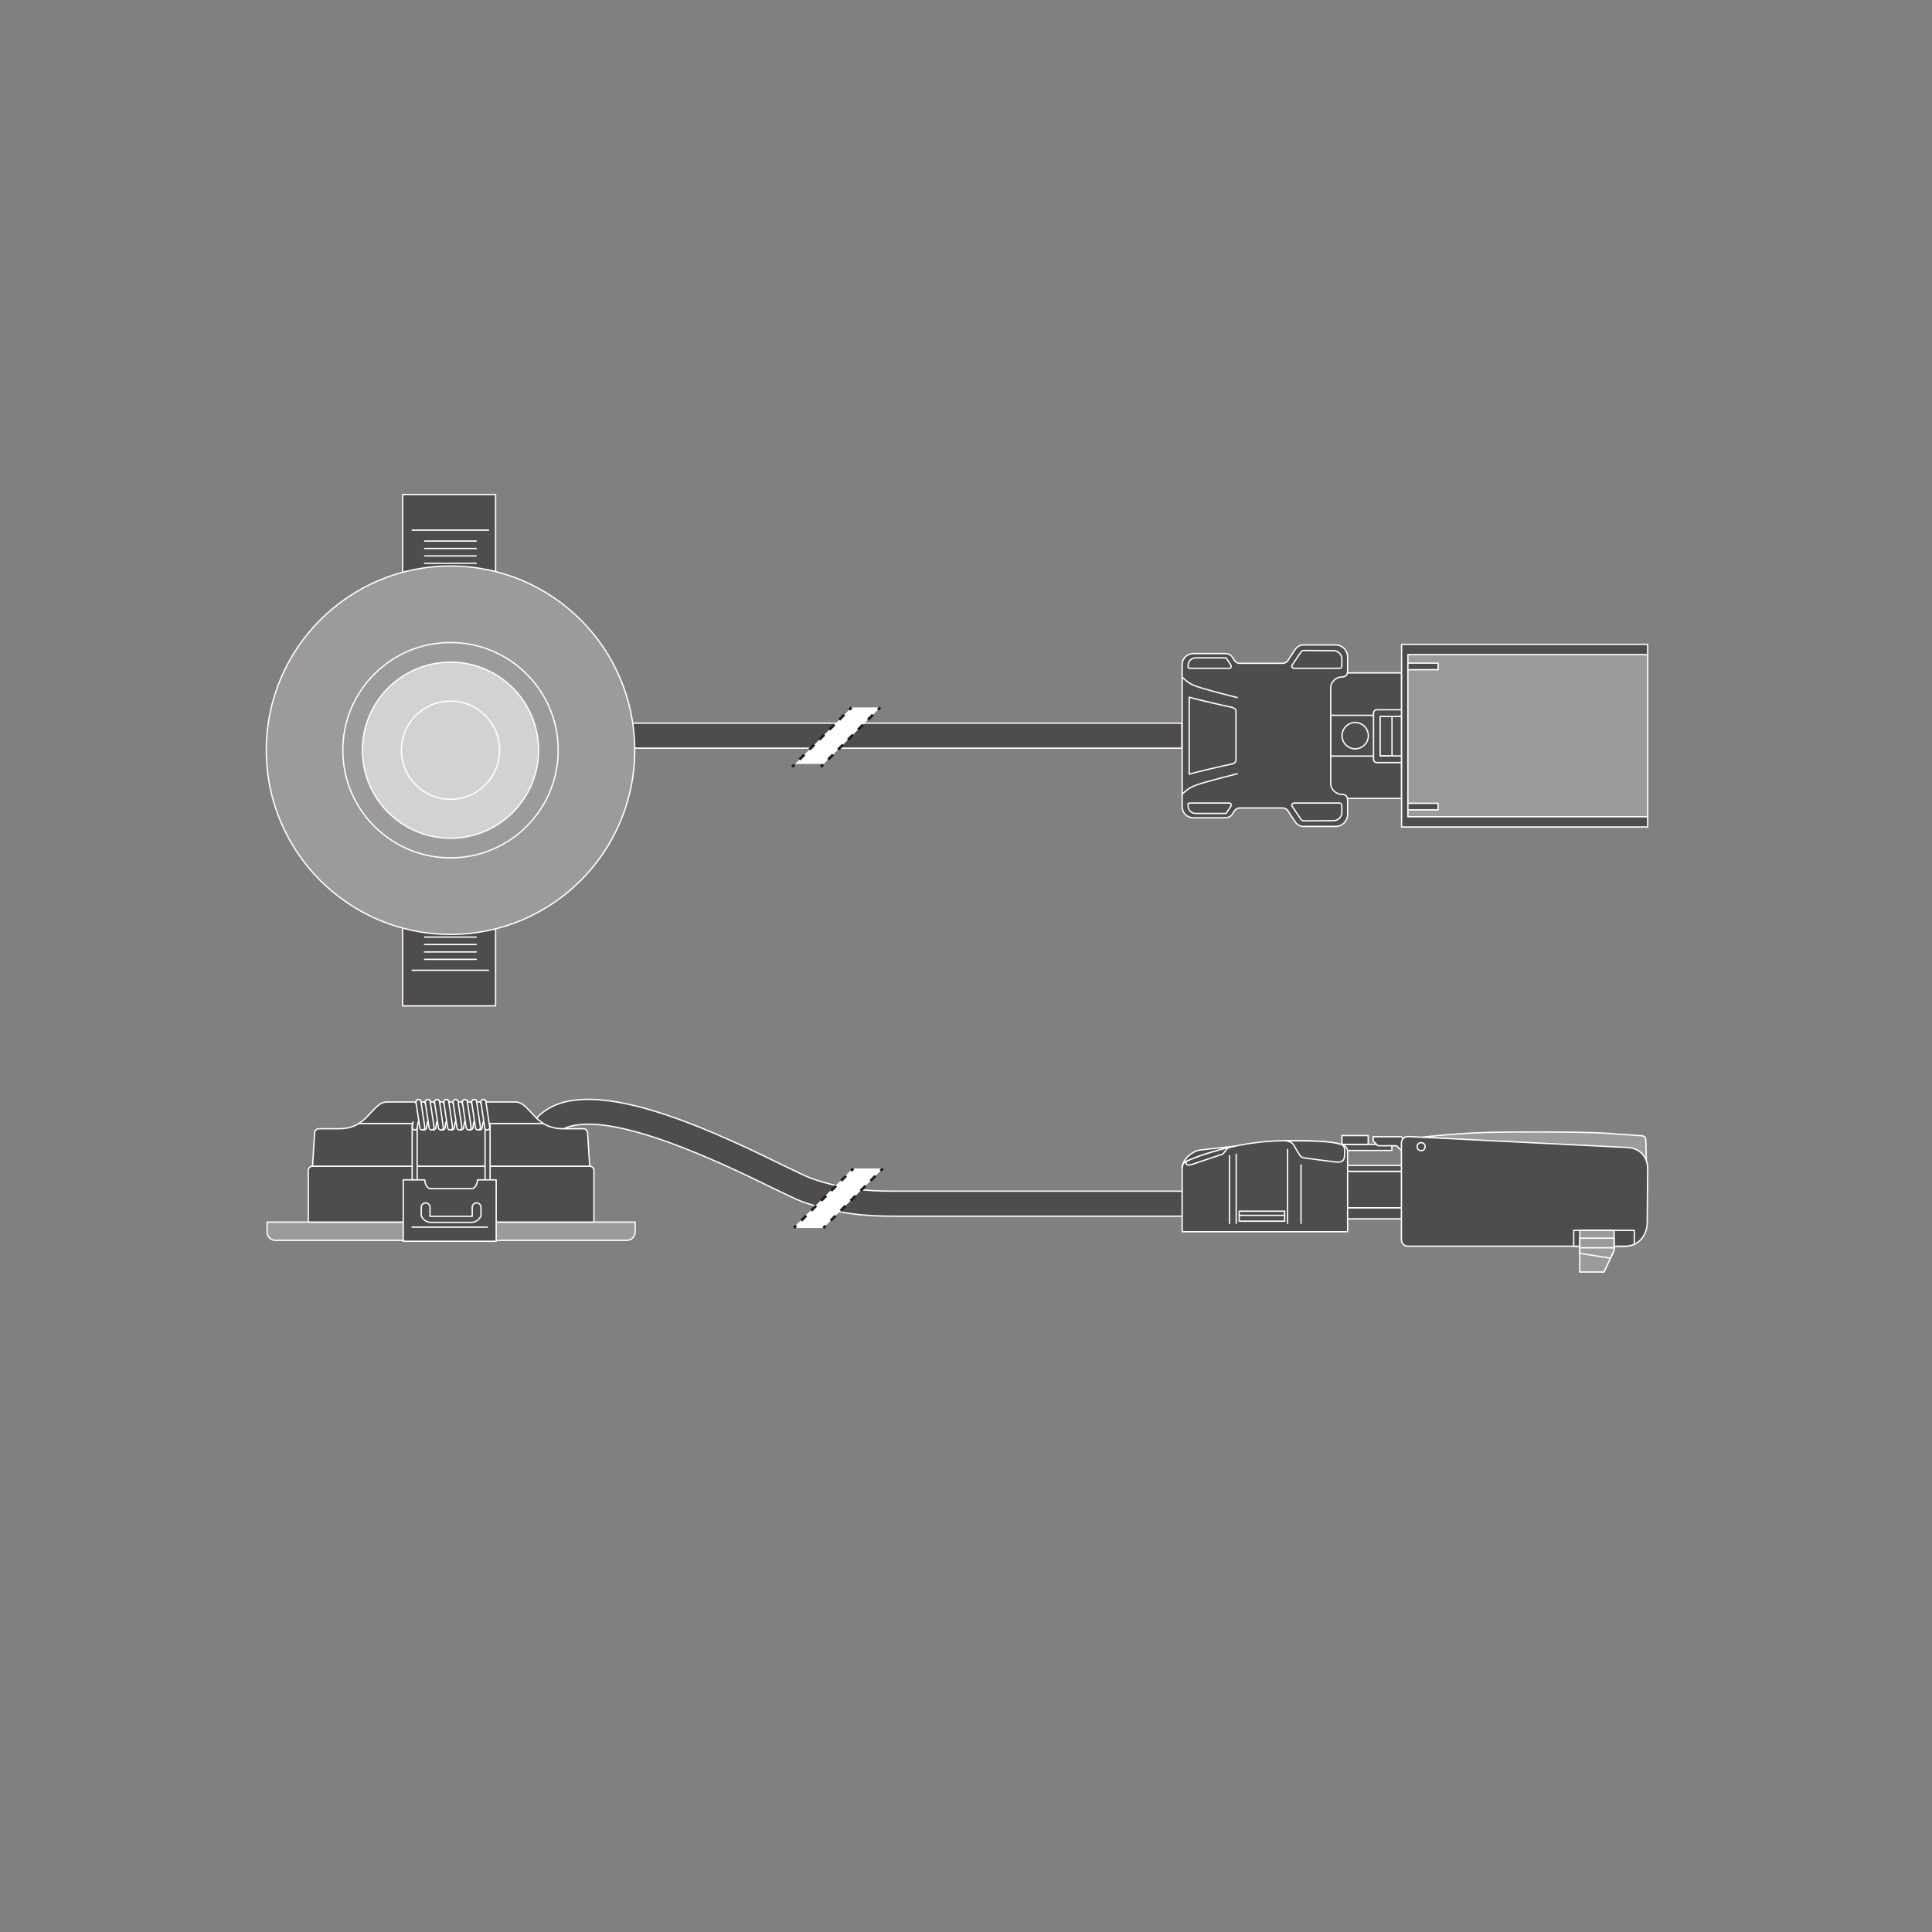 <?xml version="1.0" encoding="UTF-8" standalone="no"?>
<!-- Created with Inkscape (http://www.inkscape.org/) -->

<svg
   version="1.1"
   id="svg2"
   xml:space="preserve"
   width="548.032"
   height="548.032"
   viewBox="0 0 548.032 548.032"
   sodipodi:docname="PG_DAM_WORKFLOW-353251_SP_CBO_FPFIX_V_6W_MS827_DIM_IP65_WT_k_01.pdf"
   xmlns:inkscape="http://www.inkscape.org/namespaces/inkscape"
   xmlns:sodipodi="http://sodipodi.sourceforge.net/DTD/sodipodi-0.dtd"
   xmlns="http://www.w3.org/2000/svg"
   xmlns:svg="http://www.w3.org/2000/svg"><rect x="0" y="0" width="548.032" height="548.032" fill="#808080" stroke="none"/><defs
     id="defs6"><clipPath
       clipPathUnits="userSpaceOnUse"
       id="clipPath16"><path
         d="M 0,411.024 H 411.024 V 0 H 0 Z"
         id="path14" /></clipPath></defs><sodipodi:namedview
     id="namedview4"
     pagecolor="#ffffff"
     bordercolor="#666666"
     borderopacity="1.0"
     inkscape:pageshadow="2"
     inkscape:pageopacity="0.0"
     inkscape:pagecheckerboard="0" /><g
     id="g8"
     inkscape:groupmode="layer"
     inkscape:label="PG_DAM_WORKFLOW-353251_SP_CBO_FPFIX_V_6W_MS827_DIM_IP65_WT_k_01"
     transform="matrix(1.333,0,0,-1.333,0,548.032)"><g
       id="g10"><g
         id="g12"
         clip-path="url(#clipPath16)"><g
           id="g18"
           transform="translate(251.574,152.327)"><path
             d="m 0,0 h -61.495 c -5.513,0 -11.663,0.37 -19.268,3.054 -1.254,0.443 -3.468,1.521 -6.532,3.014 -10.313,5.025 -34.463,16.793 -44.088,12.638 -1.748,-0.753 -2.837,-1.985 -3.427,-3.874 l -5.078,1.586 c 1.058,3.385 3.21,5.798 6.398,7.173 11.872,5.119 35.715,-6.499 48.525,-12.741 2.686,-1.308 5.004,-2.438 5.972,-2.779 6.469,-2.284 11.674,-2.751 17.498,-2.751 L 0,5.32 Z"
             style="fill:#4f4c4d;fill-opacity:1;fill-rule:nonzero;stroke:none"
             id="path20" /></g><g
           id="g22"
           transform="translate(251.574,152.327)"><path
             d="m 0,0 h -61.495 c -5.513,0 -11.663,0.37 -19.268,3.054 -1.254,0.443 -3.468,1.521 -6.532,3.014 -10.313,5.025 -34.463,16.793 -44.088,12.638 -1.748,-0.753 -2.837,-1.985 -3.427,-3.874 l -5.078,1.586 c 1.058,3.385 3.21,5.798 6.398,7.173 11.872,5.119 35.715,-6.499 48.525,-12.741 2.686,-1.308 5.004,-2.438 5.972,-2.779 6.469,-2.284 11.674,-2.751 17.498,-2.751 L 0,5.32 Z"
             style="fill:none;stroke:#ffffff;stroke-width:0.283;stroke-linecap:butt;stroke-linejoin:round;stroke-miterlimit:10;stroke-dasharray:none;stroke-opacity:1"
             id="path24" /></g><g
           id="g26"
           transform="translate(175.206,149.808)"><path
             d="M 0,0 12.664,12.664 H 6.23 L -6.434,0 Z"
             style="fill:#ffffff;fill-opacity:1;fill-rule:nonzero;stroke:none"
             id="path28" /></g><g
           id="g30"
           transform="translate(181.602,162.471)"><path
             d="M 0,0 -0.501,-0.501"
             style="fill:none;stroke:#231f20;stroke-width:0.567;stroke-linecap:butt;stroke-linejoin:round;stroke-miterlimit:4;stroke-dasharray:none;stroke-opacity:1"
             id="path32" /></g><g
           id="g34"
           transform="translate(180.041,160.91)"><path
             d="M 0,0 -10.071,-10.071"
             style="fill:none;stroke:#231f20;stroke-width:0.567;stroke-linecap:butt;stroke-linejoin:round;stroke-miterlimit:4;stroke-dasharray:1.499, 1.499;stroke-dashoffset:0;stroke-opacity:1"
             id="path36" /></g><g
           id="g38"
           transform="translate(169.439,150.309)"><path
             d="M 0,0 -0.501,-0.501"
             style="fill:none;stroke:#231f20;stroke-width:0.567;stroke-linecap:butt;stroke-linejoin:round;stroke-miterlimit:4;stroke-dasharray:none;stroke-opacity:1"
             id="path40" /></g><g
           id="g42"
           transform="translate(187.869,162.471)"><path
             d="M 0,0 -0.501,-0.501"
             style="fill:none;stroke:#231f20;stroke-width:0.567;stroke-linecap:butt;stroke-linejoin:round;stroke-miterlimit:4;stroke-dasharray:none;stroke-opacity:1"
             id="path44" /></g><g
           id="g46"
           transform="translate(186.308,160.91)"><path
             d="M 0,0 -10.071,-10.071"
             style="fill:none;stroke:#231f20;stroke-width:0.567;stroke-linecap:butt;stroke-linejoin:round;stroke-miterlimit:4;stroke-dasharray:1.499, 1.499;stroke-dashoffset:0;stroke-opacity:1"
             id="path48" /></g><g
           id="g50"
           transform="translate(175.707,150.309)"><path
             d="M 0,0 -0.501,-0.501"
             style="fill:none;stroke:#231f20;stroke-width:0.567;stroke-linecap:butt;stroke-linejoin:round;stroke-miterlimit:4;stroke-dasharray:none;stroke-opacity:1"
             id="path52" /></g><g
           id="g54"
           transform="translate(135.163,151.065)"><path
             d="m 0,0 v -2.102 c 0,-0.984 -0.798,-1.782 -1.782,-1.782 h -74.766 c -0.984,0 -1.782,0.798 -1.782,1.782 V 0 Z"
             style="fill:#9c9a9b;fill-opacity:1;fill-rule:nonzero;stroke:none"
             id="path56" /></g><g
           id="g58"
           transform="translate(135.163,151.065)"><path
             d="m 0,0 v -2.102 c 0,-0.984 -0.798,-1.782 -1.782,-1.782 h -74.766 c -0.984,0 -1.782,0.798 -1.782,1.782 V 0 Z"
             style="fill:none;stroke:#ffffff;stroke-width:0.283;stroke-linecap:butt;stroke-linejoin:round;stroke-miterlimit:10;stroke-dasharray:none;stroke-opacity:1"
             id="path60" /></g><g
           id="g62"
           transform="translate(65.605,151.065)"><path
             d="m 0,0 v 10.997 c 0,0.497 0.403,0.901 0.901,0.901 h 58.984 c 0.498,0 0.901,-0.404 0.901,-0.901 L 60.786,0 Z"
             style="fill:#4f4c4d;fill-opacity:1;fill-rule:nonzero;stroke:none"
             id="path64" /></g><g
           id="g66"
           transform="translate(65.605,151.065)"><path
             d="m 0,0 v 10.997 c 0,0.497 0.403,0.901 0.901,0.901 h 58.984 c 0.498,0 0.901,-0.404 0.901,-0.901 L 60.786,0 Z"
             style="fill:none;stroke:#ffffff;stroke-width:0.283;stroke-linecap:butt;stroke-linejoin:round;stroke-miterlimit:10;stroke-dasharray:none;stroke-opacity:1"
             id="path68" /></g><g
           id="g70"
           transform="translate(125.49,162.963)"><path
             d="m 0,0 -0.449,7.063 c 0,0.497 -0.403,0.901 -0.901,0.901 h -4.005 c -1.849,0 -3.912,0.227 -6.043,2.357 -2.13,2.131 -2.765,3.341 -4.546,3.341 H -43.04 c -1.781,0 -2.416,-1.21 -4.547,-3.341 -2.13,-2.13 -4.194,-2.357 -6.042,-2.357 h -4.006 c -0.497,0 -0.901,-0.404 -0.901,-0.901 L -58.984,0 Z"
             style="fill:#4f4c4d;fill-opacity:1;fill-rule:nonzero;stroke:none"
             id="path72" /></g><g
           id="g74"
           transform="translate(125.49,162.963)"><path
             d="m 0,0 -0.449,7.063 c 0,0.497 -0.403,0.901 -0.901,0.901 h -4.005 c -1.849,0 -3.912,0.227 -6.043,2.357 -2.13,2.131 -2.765,3.341 -4.546,3.341 H -43.04 c -1.781,0 -2.416,-1.21 -4.547,-3.341 -2.13,-2.13 -4.194,-2.357 -6.042,-2.357 h -4.006 c -0.497,0 -0.901,-0.404 -0.901,-0.901 L -58.984,0 Z"
             style="fill:none;stroke:#ffffff;stroke-width:0.283;stroke-linecap:butt;stroke-linejoin:round;stroke-miterlimit:10;stroke-dasharray:none;stroke-opacity:1"
             id="path76" /></g><g
           id="g78"
           transform="translate(76.364,172.045)"><path
             d="M 0,0 H 39.365"
             style="fill:none;stroke:#ffffff;stroke-width:0.283;stroke-linecap:butt;stroke-linejoin:round;stroke-miterlimit:10;stroke-dasharray:none;stroke-opacity:1"
             id="path80" /></g><g
           id="g82"
           transform="translate(88.242,158.735)"><path
             d="m 0,0 c -0.294,0 -0.532,0.238 -0.532,0.532 v 12.369 c 0,0.294 0.238,0.532 0.532,0.532 0.294,0 0.532,-0.238 0.532,-0.532 V 0.532 C 0.532,0.238 0.294,0 0,0"
             style="fill:#4f4c4d;fill-opacity:1;fill-rule:nonzero;stroke:none"
             id="path84" /></g><g
           id="g86"
           transform="translate(88.242,158.735)"><path
             d="m 0,0 c -0.294,0 -0.532,0.238 -0.532,0.532 v 12.369 c 0,0.294 0.238,0.532 0.532,0.532 0.294,0 0.532,-0.238 0.532,-0.532 V 0.532 C 0.532,0.238 0.294,0 0,0 Z"
             style="fill:none;stroke:#ffffff;stroke-width:0.283;stroke-linecap:butt;stroke-linejoin:miter;stroke-miterlimit:10;stroke-dasharray:none;stroke-opacity:1"
             id="path88" /></g><g
           id="g90"
           transform="translate(102.078,170.67)"><path
             d="M 0,0 C 0.259,0 0.486,0.189 0.525,0.453 L 1.338,5.876 C 1.382,6.166 1.182,6.437 0.891,6.481 0.599,6.523 0.33,6.324 0.286,6.033 L -0.527,0.611 C -0.57,0.32 -0.37,0.049 -0.079,0.006 -0.053,0.002 -0.026,0 0,0"
             style="fill:#4f4c4d;fill-opacity:1;fill-rule:nonzero;stroke:none"
             id="path92" /></g><g
           id="g94"
           transform="translate(102.078,170.67)"><path
             d="M 0,0 C 0.259,0 0.486,0.189 0.525,0.453 L 1.338,5.876 C 1.382,6.166 1.182,6.437 0.891,6.481 0.599,6.523 0.33,6.324 0.286,6.033 L -0.527,0.611 C -0.57,0.32 -0.37,0.049 -0.079,0.006 -0.053,0.002 -0.026,0 0,0 Z"
             style="fill:none;stroke:#ffffff;stroke-width:0.283;stroke-linecap:butt;stroke-linejoin:miter;stroke-miterlimit:10;stroke-dasharray:none;stroke-opacity:1"
             id="path96" /></g><g
           id="g98"
           transform="translate(100.105,170.67)"><path
             d="M 0,0 C 0.259,0 0.486,0.189 0.525,0.453 L 1.338,5.876 C 1.382,6.166 1.182,6.437 0.891,6.481 0.599,6.523 0.33,6.324 0.286,6.033 L -0.527,0.611 C -0.57,0.32 -0.37,0.049 -0.079,0.006 -0.053,0.002 -0.026,0 0,0"
             style="fill:#4f4c4d;fill-opacity:1;fill-rule:nonzero;stroke:none"
             id="path100" /></g><g
           id="g102"
           transform="translate(100.105,170.67)"><path
             d="M 0,0 C 0.259,0 0.486,0.189 0.525,0.453 L 1.338,5.876 C 1.382,6.166 1.182,6.437 0.891,6.481 0.599,6.523 0.33,6.324 0.286,6.033 L -0.527,0.611 C -0.57,0.32 -0.37,0.049 -0.079,0.006 -0.053,0.002 -0.026,0 0,0 Z"
             style="fill:none;stroke:#ffffff;stroke-width:0.283;stroke-linecap:butt;stroke-linejoin:miter;stroke-miterlimit:10;stroke-dasharray:none;stroke-opacity:1"
             id="path104" /></g><g
           id="g106"
           transform="translate(98.131,170.67)"><path
             d="M 0,0 C 0.259,0 0.486,0.189 0.525,0.453 L 1.338,5.876 C 1.382,6.166 1.182,6.437 0.891,6.481 0.599,6.523 0.33,6.324 0.286,6.033 L -0.527,0.611 C -0.57,0.32 -0.37,0.049 -0.079,0.006 -0.053,0.002 -0.026,0 0,0"
             style="fill:#4f4c4d;fill-opacity:1;fill-rule:nonzero;stroke:none"
             id="path108" /></g><g
           id="g110"
           transform="translate(98.131,170.67)"><path
             d="M 0,0 C 0.259,0 0.486,0.189 0.525,0.453 L 1.338,5.876 C 1.382,6.166 1.182,6.437 0.891,6.481 0.599,6.523 0.33,6.324 0.286,6.033 L -0.527,0.611 C -0.57,0.32 -0.37,0.049 -0.079,0.006 -0.053,0.002 -0.026,0 0,0 Z"
             style="fill:none;stroke:#ffffff;stroke-width:0.283;stroke-linecap:butt;stroke-linejoin:miter;stroke-miterlimit:10;stroke-dasharray:none;stroke-opacity:1"
             id="path112" /></g><g
           id="g114"
           transform="translate(96.158,170.67)"><path
             d="M 0,0 C 0.259,0 0.486,0.189 0.525,0.453 L 1.338,5.876 C 1.382,6.166 1.182,6.437 0.891,6.481 0.599,6.523 0.33,6.324 0.286,6.033 L -0.527,0.611 C -0.57,0.32 -0.37,0.049 -0.079,0.006 -0.053,0.002 -0.026,0 0,0"
             style="fill:#4f4c4d;fill-opacity:1;fill-rule:nonzero;stroke:none"
             id="path116" /></g><g
           id="g118"
           transform="translate(96.158,170.67)"><path
             d="M 0,0 C 0.259,0 0.486,0.189 0.525,0.453 L 1.338,5.876 C 1.382,6.166 1.182,6.437 0.891,6.481 0.599,6.523 0.33,6.324 0.286,6.033 L -0.527,0.611 C -0.57,0.32 -0.37,0.049 -0.079,0.006 -0.053,0.002 -0.026,0 0,0 Z"
             style="fill:none;stroke:#ffffff;stroke-width:0.283;stroke-linecap:butt;stroke-linejoin:miter;stroke-miterlimit:10;stroke-dasharray:none;stroke-opacity:1"
             id="path120" /></g><g
           id="g122"
           transform="translate(94.184,170.67)"><path
             d="M 0,0 C 0.259,0 0.486,0.189 0.525,0.453 L 1.338,5.876 C 1.382,6.166 1.182,6.437 0.891,6.481 0.599,6.523 0.33,6.324 0.286,6.033 L -0.527,0.611 C -0.57,0.32 -0.37,0.049 -0.079,0.006 -0.053,0.002 -0.026,0 0,0"
             style="fill:#4f4c4d;fill-opacity:1;fill-rule:nonzero;stroke:none"
             id="path124" /></g><g
           id="g126"
           transform="translate(94.184,170.67)"><path
             d="M 0,0 C 0.259,0 0.486,0.189 0.525,0.453 L 1.338,5.876 C 1.382,6.166 1.182,6.437 0.891,6.481 0.599,6.523 0.33,6.324 0.286,6.033 L -0.527,0.611 C -0.57,0.32 -0.37,0.049 -0.079,0.006 -0.053,0.002 -0.026,0 0,0 Z"
             style="fill:none;stroke:#ffffff;stroke-width:0.283;stroke-linecap:butt;stroke-linejoin:miter;stroke-miterlimit:10;stroke-dasharray:none;stroke-opacity:1"
             id="path128" /></g><g
           id="g130"
           transform="translate(92.211,170.67)"><path
             d="M 0,0 C 0.259,0 0.486,0.189 0.525,0.453 L 1.338,5.876 C 1.382,6.166 1.182,6.437 0.891,6.481 0.598,6.523 0.33,6.324 0.286,6.033 L -0.527,0.611 C -0.57,0.32 -0.37,0.049 -0.079,0.006 -0.053,0.002 -0.026,0 0,0"
             style="fill:#4f4c4d;fill-opacity:1;fill-rule:nonzero;stroke:none"
             id="path132" /></g><g
           id="g134"
           transform="translate(92.211,170.67)"><path
             d="M 0,0 C 0.259,0 0.486,0.189 0.525,0.453 L 1.338,5.876 C 1.382,6.166 1.182,6.437 0.891,6.481 0.598,6.523 0.33,6.324 0.286,6.033 L -0.527,0.611 C -0.57,0.32 -0.37,0.049 -0.079,0.006 -0.053,0.002 -0.026,0 0,0 Z"
             style="fill:none;stroke:#ffffff;stroke-width:0.283;stroke-linecap:butt;stroke-linejoin:miter;stroke-miterlimit:10;stroke-dasharray:none;stroke-opacity:1"
             id="path136" /></g><g
           id="g138"
           transform="translate(90.237,170.67)"><path
             d="M 0,0 C 0.259,0 0.486,0.189 0.525,0.453 L 1.338,5.876 C 1.382,6.166 1.182,6.437 0.891,6.481 0.598,6.523 0.33,6.324 0.286,6.033 L -0.527,0.611 C -0.57,0.32 -0.37,0.049 -0.079,0.006 -0.053,0.002 -0.026,0 0,0"
             style="fill:#4f4c4d;fill-opacity:1;fill-rule:nonzero;stroke:none"
             id="path140" /></g><g
           id="g142"
           transform="translate(90.237,170.67)"><path
             d="M 0,0 C 0.259,0 0.486,0.189 0.525,0.453 L 1.338,5.876 C 1.382,6.166 1.182,6.437 0.891,6.481 0.598,6.523 0.33,6.324 0.286,6.033 L -0.527,0.611 C -0.57,0.32 -0.37,0.049 -0.079,0.006 -0.053,0.002 -0.026,0 0,0 Z"
             style="fill:none;stroke:#ffffff;stroke-width:0.283;stroke-linecap:butt;stroke-linejoin:miter;stroke-miterlimit:10;stroke-dasharray:none;stroke-opacity:1"
             id="path144" /></g><g
           id="g146"
           transform="translate(88.263,170.67)"><path
             d="M 0,0 C 0.259,0 0.486,0.189 0.525,0.453 L 1.338,5.876 C 1.382,6.166 1.182,6.437 0.891,6.481 0.598,6.523 0.33,6.324 0.286,6.033 L -0.527,0.611 C -0.57,0.32 -0.37,0.049 -0.079,0.006 -0.053,0.002 -0.026,0 0,0"
             style="fill:#4f4c4d;fill-opacity:1;fill-rule:nonzero;stroke:none"
             id="path148" /></g><g
           id="g150"
           transform="translate(88.263,170.67)"><path
             d="M 0,0 C 0.259,0 0.486,0.189 0.525,0.453 L 1.338,5.876 C 1.382,6.166 1.182,6.437 0.891,6.481 0.598,6.523 0.33,6.324 0.286,6.033 L -0.527,0.611 C -0.57,0.32 -0.37,0.049 -0.079,0.006 -0.053,0.002 -0.026,0 0,0 Z"
             style="fill:none;stroke:#ffffff;stroke-width:0.283;stroke-linecap:butt;stroke-linejoin:miter;stroke-miterlimit:10;stroke-dasharray:none;stroke-opacity:1"
             id="path152" /></g><g
           id="g154"
           transform="translate(103.755,158.735)"><path
             d="m 0,0 c -0.294,0 -0.532,0.238 -0.532,0.532 v 12.369 c 0,0.294 0.238,0.532 0.532,0.532 0.294,0 0.532,-0.238 0.532,-0.532 V 0.532 C 0.532,0.238 0.294,0 0,0"
             style="fill:#4f4c4d;fill-opacity:1;fill-rule:nonzero;stroke:none"
             id="path156" /></g><g
           id="g158"
           transform="translate(103.755,158.735)"><path
             d="m 0,0 c -0.294,0 -0.532,0.238 -0.532,0.532 v 12.369 c 0,0.294 0.238,0.532 0.532,0.532 0.294,0 0.532,-0.238 0.532,-0.532 V 0.532 C 0.532,0.238 0.294,0 0,0 Z"
             style="fill:none;stroke:#ffffff;stroke-width:0.283;stroke-linecap:butt;stroke-linejoin:miter;stroke-miterlimit:10;stroke-dasharray:none;stroke-opacity:1"
             id="path160" /></g><g
           id="g162"
           transform="translate(101.629,160.051)"><path
             d="M 0,0 C 0,0 -0.147,-1.846 -1.319,-1.875 H -9.943 C -11.116,-1.846 -11.262,0 -11.262,0 h -4.555 V -13.062 H 3.96 L 3.96,0 Z"
             style="fill:#4f4c4d;fill-opacity:1;fill-rule:nonzero;stroke:none"
             id="path164" /></g><g
           id="g166"
           transform="translate(101.629,160.051)"><path
             d="M 0,0 C 0,0 -0.147,-1.846 -1.319,-1.875 H -9.943 C -11.116,-1.846 -11.262,0 -11.262,0 h -4.555 V -13.062 H 3.96 L 3.96,0 Z"
             style="fill:none;stroke:#ffffff;stroke-width:0.283;stroke-linecap:butt;stroke-linejoin:round;stroke-miterlimit:10;stroke-dasharray:none;stroke-opacity:1"
             id="path168" /></g><g
           id="g170"
           transform="translate(100.488,152.299)"><path
             d="m 0,0 v 1.921 c 0,0.516 0.418,0.934 0.933,0.934 0.516,0 0.933,-0.418 0.933,-0.934 V 0.329 c 0,-0.658 -0.933,-1.619 -1.976,-1.619 h -8.76 c -1.043,0 -1.976,0.961 -1.976,1.619 v 1.592 c 0,0.516 0.417,0.934 0.933,0.934 0.515,0 0.933,-0.418 0.933,-0.934 V 0 Z"
             style="fill:#4f4c4d;fill-opacity:1;fill-rule:nonzero;stroke:none"
             id="path172" /></g><g
           id="g174"
           transform="translate(100.488,152.299)"><path
             d="m 0,0 v 1.921 c 0,0.516 0.418,0.934 0.933,0.934 0.516,0 0.933,-0.418 0.933,-0.934 V 0.329 c 0,-0.658 -0.933,-1.619 -1.976,-1.619 h -8.76 c -1.043,0 -1.976,0.961 -1.976,1.619 v 1.592 c 0,0.516 0.417,0.934 0.933,0.934 0.515,0 0.933,-0.418 0.933,-0.934 V 0 Z"
             style="fill:none;stroke:#ffffff;stroke-width:0.283;stroke-linecap:butt;stroke-linejoin:round;stroke-miterlimit:10;stroke-dasharray:none;stroke-opacity:1"
             id="path176" /></g><path
           d="M 107.392,172.504 H 85.694 v 3.661 h 21.698 z"
           style="fill:#4f4c4d;fill-opacity:1;fill-rule:nonzero;stroke:none"
           id="path178" /><g
           id="g180"
           transform="translate(102.871,177.156)"><path
             d="M 0,0 C 0.259,0 0.486,-0.189 0.525,-0.453 L 1.338,-5.876 C 1.382,-6.166 1.182,-6.437 0.891,-6.48 0.599,-6.523 0.33,-6.324 0.286,-6.033 l -0.813,5.422 C -0.57,-0.32 -0.37,-0.049 -0.079,-0.006 -0.053,-0.002 -0.026,0 0,0"
             style="fill:#4f4c4d;fill-opacity:1;fill-rule:nonzero;stroke:none"
             id="path182" /></g><g
           id="g184"
           transform="translate(102.871,177.156)"><path
             d="M 0,0 C 0.259,0 0.486,-0.189 0.525,-0.453 L 1.338,-5.876 C 1.382,-6.166 1.182,-6.437 0.891,-6.48 0.599,-6.523 0.33,-6.324 0.286,-6.033 l -0.813,5.422 C -0.57,-0.32 -0.37,-0.049 -0.079,-0.006 -0.053,-0.002 -0.026,0 0,0 Z"
             style="fill:none;stroke:#ffffff;stroke-width:0.283;stroke-linecap:butt;stroke-linejoin:miter;stroke-miterlimit:10;stroke-dasharray:none;stroke-opacity:1"
             id="path186" /></g><g
           id="g188"
           transform="translate(100.898,177.156)"><path
             d="M 0,0 C 0.259,0 0.486,-0.189 0.525,-0.453 L 1.338,-5.876 C 1.382,-6.166 1.182,-6.437 0.891,-6.48 0.599,-6.523 0.33,-6.324 0.286,-6.033 l -0.813,5.422 C -0.57,-0.32 -0.37,-0.049 -0.079,-0.006 -0.053,-0.002 -0.026,0 0,0"
             style="fill:#4f4c4d;fill-opacity:1;fill-rule:nonzero;stroke:none"
             id="path190" /></g><g
           id="g192"
           transform="translate(100.898,177.156)"><path
             d="M 0,0 C 0.259,0 0.486,-0.189 0.525,-0.453 L 1.338,-5.876 C 1.382,-6.166 1.182,-6.437 0.891,-6.48 0.599,-6.523 0.33,-6.324 0.286,-6.033 l -0.813,5.422 C -0.57,-0.32 -0.37,-0.049 -0.079,-0.006 -0.053,-0.002 -0.026,0 0,0 Z"
             style="fill:none;stroke:#ffffff;stroke-width:0.283;stroke-linecap:butt;stroke-linejoin:miter;stroke-miterlimit:10;stroke-dasharray:none;stroke-opacity:1"
             id="path194" /></g><g
           id="g196"
           transform="translate(98.924,177.156)"><path
             d="M 0,0 C 0.259,0 0.486,-0.189 0.525,-0.453 L 1.338,-5.876 C 1.382,-6.166 1.182,-6.437 0.891,-6.48 0.599,-6.523 0.33,-6.324 0.286,-6.033 l -0.813,5.422 C -0.57,-0.32 -0.37,-0.049 -0.079,-0.006 -0.053,-0.002 -0.026,0 0,0"
             style="fill:#4f4c4d;fill-opacity:1;fill-rule:nonzero;stroke:none"
             id="path198" /></g><g
           id="g200"
           transform="translate(98.924,177.156)"><path
             d="M 0,0 C 0.259,0 0.486,-0.189 0.525,-0.453 L 1.338,-5.876 C 1.382,-6.166 1.182,-6.437 0.891,-6.48 0.599,-6.523 0.33,-6.324 0.286,-6.033 l -0.813,5.422 C -0.57,-0.32 -0.37,-0.049 -0.079,-0.006 -0.053,-0.002 -0.026,0 0,0 Z"
             style="fill:none;stroke:#ffffff;stroke-width:0.283;stroke-linecap:butt;stroke-linejoin:miter;stroke-miterlimit:10;stroke-dasharray:none;stroke-opacity:1"
             id="path202" /></g><g
           id="g204"
           transform="translate(96.95,177.156)"><path
             d="M 0,0 C 0.259,0 0.486,-0.189 0.525,-0.453 L 1.338,-5.876 C 1.382,-6.166 1.182,-6.437 0.891,-6.48 0.599,-6.523 0.33,-6.324 0.286,-6.033 l -0.813,5.422 C -0.57,-0.32 -0.37,-0.049 -0.079,-0.006 -0.053,-0.002 -0.026,0 0,0"
             style="fill:#4f4c4d;fill-opacity:1;fill-rule:nonzero;stroke:none"
             id="path206" /></g><g
           id="g208"
           transform="translate(96.95,177.156)"><path
             d="M 0,0 C 0.259,0 0.486,-0.189 0.525,-0.453 L 1.338,-5.876 C 1.382,-6.166 1.182,-6.437 0.891,-6.48 0.599,-6.523 0.33,-6.324 0.286,-6.033 l -0.813,5.422 C -0.57,-0.32 -0.37,-0.049 -0.079,-0.006 -0.053,-0.002 -0.026,0 0,0 Z"
             style="fill:none;stroke:#ffffff;stroke-width:0.283;stroke-linecap:butt;stroke-linejoin:miter;stroke-miterlimit:10;stroke-dasharray:none;stroke-opacity:1"
             id="path210" /></g><g
           id="g212"
           transform="translate(94.976,177.156)"><path
             d="M 0,0 C 0.259,0 0.486,-0.189 0.525,-0.453 L 1.338,-5.876 C 1.382,-6.166 1.182,-6.437 0.891,-6.48 0.599,-6.523 0.33,-6.324 0.287,-6.033 l -0.814,5.422 C -0.57,-0.32 -0.37,-0.049 -0.079,-0.006 -0.053,-0.002 -0.026,0 0,0"
             style="fill:#4f4c4d;fill-opacity:1;fill-rule:nonzero;stroke:none"
             id="path214" /></g><g
           id="g216"
           transform="translate(94.976,177.156)"><path
             d="M 0,0 C 0.259,0 0.486,-0.189 0.525,-0.453 L 1.338,-5.876 C 1.382,-6.166 1.182,-6.437 0.891,-6.48 0.599,-6.523 0.33,-6.324 0.287,-6.033 l -0.814,5.422 C -0.57,-0.32 -0.37,-0.049 -0.079,-0.006 -0.053,-0.002 -0.026,0 0,0 Z"
             style="fill:none;stroke:#ffffff;stroke-width:0.283;stroke-linecap:butt;stroke-linejoin:miter;stroke-miterlimit:10;stroke-dasharray:none;stroke-opacity:1"
             id="path218" /></g><g
           id="g220"
           transform="translate(93.003,177.156)"><path
             d="M 0,0 C 0.259,0 0.486,-0.189 0.525,-0.453 L 1.338,-5.876 C 1.382,-6.166 1.182,-6.437 0.891,-6.48 0.598,-6.523 0.33,-6.324 0.286,-6.033 l -0.813,5.422 C -0.57,-0.32 -0.37,-0.049 -0.079,-0.006 -0.053,-0.002 -0.026,0 0,0"
             style="fill:#4f4c4d;fill-opacity:1;fill-rule:nonzero;stroke:none"
             id="path222" /></g><g
           id="g224"
           transform="translate(93.003,177.156)"><path
             d="M 0,0 C 0.259,0 0.486,-0.189 0.525,-0.453 L 1.338,-5.876 C 1.382,-6.166 1.182,-6.437 0.891,-6.48 0.598,-6.523 0.33,-6.324 0.286,-6.033 l -0.813,5.422 C -0.57,-0.32 -0.37,-0.049 -0.079,-0.006 -0.053,-0.002 -0.026,0 0,0 Z"
             style="fill:none;stroke:#ffffff;stroke-width:0.283;stroke-linecap:butt;stroke-linejoin:miter;stroke-miterlimit:10;stroke-dasharray:none;stroke-opacity:1"
             id="path226" /></g><g
           id="g228"
           transform="translate(91.03,177.156)"><path
             d="M 0,0 C 0.259,0 0.486,-0.189 0.525,-0.453 L 1.338,-5.876 C 1.382,-6.166 1.182,-6.437 0.891,-6.48 0.598,-6.523 0.33,-6.324 0.286,-6.033 l -0.813,5.422 C -0.57,-0.32 -0.37,-0.049 -0.079,-0.006 -0.053,-0.002 -0.026,0 0,0"
             style="fill:#4f4c4d;fill-opacity:1;fill-rule:nonzero;stroke:none"
             id="path230" /></g><g
           id="g232"
           transform="translate(91.03,177.156)"><path
             d="M 0,0 C 0.259,0 0.486,-0.189 0.525,-0.453 L 1.338,-5.876 C 1.382,-6.166 1.182,-6.437 0.891,-6.48 0.598,-6.523 0.33,-6.324 0.286,-6.033 l -0.813,5.422 C -0.57,-0.32 -0.37,-0.049 -0.079,-0.006 -0.053,-0.002 -0.026,0 0,0 Z"
             style="fill:none;stroke:#ffffff;stroke-width:0.283;stroke-linecap:butt;stroke-linejoin:miter;stroke-miterlimit:10;stroke-dasharray:none;stroke-opacity:1"
             id="path234" /></g><g
           id="g236"
           transform="translate(89.056,177.156)"><path
             d="M 0,0 C 0.259,0 0.486,-0.189 0.525,-0.453 L 1.338,-5.876 C 1.382,-6.166 1.182,-6.437 0.891,-6.48 0.598,-6.523 0.33,-6.324 0.286,-6.033 l -0.813,5.422 C -0.57,-0.32 -0.37,-0.049 -0.079,-0.006 -0.053,-0.002 -0.026,0 0,0"
             style="fill:#4f4c4d;fill-opacity:1;fill-rule:nonzero;stroke:none"
             id="path238" /></g><g
           id="g240"
           transform="translate(89.056,177.156)"><path
             d="M 0,0 C 0.259,0 0.486,-0.189 0.525,-0.453 L 1.338,-5.876 C 1.382,-6.166 1.182,-6.437 0.891,-6.48 0.598,-6.523 0.33,-6.324 0.286,-6.033 l -0.813,5.422 C -0.57,-0.32 -0.37,-0.049 -0.079,-0.006 -0.053,-0.002 -0.026,0 0,0 Z"
             style="fill:none;stroke:#ffffff;stroke-width:0.283;stroke-linecap:butt;stroke-linejoin:miter;stroke-miterlimit:10;stroke-dasharray:none;stroke-opacity:1"
             id="path242" /></g><g
           id="g244"
           transform="translate(103.817,150.003)"><path
             d="M 0,0 H -16.232"
             style="fill:#4f4c4d;fill-opacity:1;fill-rule:nonzero;stroke:#ffffff;stroke-width:0.283;stroke-linecap:butt;stroke-linejoin:round;stroke-miterlimit:10;stroke-dasharray:none;stroke-opacity:1"
             id="path246" /></g><path
           d="m 299.072,154.09 h -12.729 v 7.78 h 12.729 z"
           style="fill:#4f4c4d;fill-opacity:1;fill-rule:nonzero;stroke:#ffffff;stroke-width:0.283;stroke-linecap:round;stroke-linejoin:round;stroke-miterlimit:10;stroke-dasharray:none;stroke-opacity:1"
           id="path248" /><path
           d="m 299.072,161.873 h -12.729 v 1.257 h 12.729 z"
           style="fill:#4f4c4d;fill-opacity:1;fill-rule:nonzero;stroke:#ffffff;stroke-width:0.283;stroke-linecap:round;stroke-linejoin:round;stroke-miterlimit:10;stroke-dasharray:none;stroke-opacity:1"
           id="path250" /><path
           d="m 299.072,151.753 h -12.729 v 2.337 h 12.729 z"
           style="fill:#4f4c4d;fill-opacity:1;fill-rule:nonzero;stroke:#ffffff;stroke-width:0.283;stroke-linecap:round;stroke-linejoin:round;stroke-miterlimit:10;stroke-dasharray:none;stroke-opacity:1"
           id="path252" /><path
           d="m 283.387,167.612 h 12.795 v -1.304 h -12.795 z"
           style="fill:#4f4c4d;fill-opacity:1;fill-rule:nonzero;stroke:#ffffff;stroke-width:0.283;stroke-linecap:round;stroke-linejoin:round;stroke-miterlimit:10;stroke-dasharray:none;stroke-opacity:1"
           id="path254" /><path
           d="m 285.562,169.481 h 5.589 v -1.869 h -5.589 z"
           style="fill:#4f4c4d;fill-opacity:1;fill-rule:nonzero;stroke:#ffffff;stroke-width:0.283;stroke-linecap:round;stroke-linejoin:round;stroke-miterlimit:10;stroke-dasharray:none;stroke-opacity:1"
           id="path256" /><g
           id="g258"
           transform="translate(251.563,149.02)"><path
             d="m 0,0 v 13.534 c 0,0.648 0.145,1.13 1.054,1.515 0.592,0.251 4.586,2.004 10.356,3.197 3.092,0.639 6.693,1.117 10.554,1.117 11.067,0 13.238,-0.593 13.238,-2.305 V 0 Z"
             style="fill:#4f4c4d;fill-opacity:1;fill-rule:nonzero;stroke:none"
             id="path260" /></g><g
           id="g262"
           transform="translate(251.563,149.02)"><path
             d="m 0,0 v 13.534 c 0,0.648 0.145,1.13 1.054,1.515 0.592,0.251 4.586,2.004 10.356,3.197 3.092,0.639 6.693,1.117 10.554,1.117 11.067,0 13.238,-0.593 13.238,-2.305 V 0 Z"
             style="fill:none;stroke:#ffffff;stroke-width:0.283;stroke-linecap:round;stroke-linejoin:round;stroke-miterlimit:10;stroke-dasharray:none;stroke-opacity:1"
             id="path264" /></g><g
           id="g266"
           transform="translate(262.973,167.266)"><path
             d="m 0,0 c -0.565,-0.117 -1.112,-0.239 -1.641,-0.364 -4.878,-1.157 -8.181,-2.606 -8.715,-2.833 -0.909,-0.385 -1.054,-0.866 -1.054,-1.514 0,1.823 2.157,3.652 3.845,3.845 C -5.877,-0.673 0,0 0,0"
             style="fill:#4f4c4d;fill-opacity:1;fill-rule:nonzero;stroke:none"
             id="path268" /></g><g
           id="g270"
           transform="translate(262.973,167.266)"><path
             d="m 0,0 c -0.565,-0.117 -1.112,-0.239 -1.641,-0.364 -4.878,-1.157 -8.181,-2.606 -8.715,-2.833 -0.909,-0.385 -1.054,-0.866 -1.054,-1.514 0,1.823 2.157,3.652 3.845,3.845 C -5.877,-0.673 0,0 0,0 Z"
             style="fill:none;stroke:#ffffff;stroke-width:0.283;stroke-linecap:round;stroke-linejoin:round;stroke-miterlimit:10;stroke-dasharray:none;stroke-opacity:1"
             id="path272" /></g><g
           id="g274"
           transform="translate(261.332,166.901)"><path
             d="m 0,0 c -4.878,-1.157 -8.199,-2.567 -8.715,-2.832 -0.388,-0.2 -0.425,-1.222 1.081,-0.714 l 6.515,2.189 z"
             style="fill:#4f4c4d;fill-opacity:1;fill-rule:nonzero;stroke:none"
             id="path276" /></g><g
           id="g278"
           transform="translate(261.332,166.901)"><path
             d="m 0,0 c -4.878,-1.157 -8.199,-2.567 -8.715,-2.832 -0.388,-0.2 -0.425,-1.222 1.081,-0.714 l 6.515,2.189 z"
             style="fill:none;stroke:#ffffff;stroke-width:0.283;stroke-linecap:round;stroke-linejoin:round;stroke-miterlimit:10;stroke-dasharray:none;stroke-opacity:1"
             id="path280" /></g><g
           id="g282"
           transform="translate(285.429,167.583)"><path
             d="m 0,0 c -2.027,0.659 -5.078,0.8 -11.902,0.8 0,0 1.345,-0.106 1.801,-0.947 0.455,-0.841 0.98,-1.664 1.173,-1.997 0.193,-0.333 0.49,-0.648 1.068,-0.718 0.578,-0.07 6.078,-0.823 6.708,-0.876 C -0.521,-3.79 0.633,-3.861 0.67,-2.477 0.687,-1.829 1.016,-0.33 0,0"
             style="fill:#4f4c4d;fill-opacity:1;fill-rule:nonzero;stroke:none"
             id="path284" /></g><g
           id="g286"
           transform="translate(285.429,167.583)"><path
             d="m 0,0 c -2.027,0.659 -5.078,0.8 -11.902,0.8 0,0 1.345,-0.106 1.801,-0.947 0.455,-0.841 0.98,-1.664 1.173,-1.997 0.193,-0.333 0.49,-0.648 1.068,-0.718 0.578,-0.07 6.078,-0.823 6.708,-0.876 C -0.521,-3.79 0.633,-3.861 0.67,-2.477 0.687,-1.829 1.016,-0.33 0,0 Z"
             style="fill:none;stroke:#ffffff;stroke-width:0.283;stroke-linecap:round;stroke-linejoin:round;stroke-miterlimit:10;stroke-dasharray:none;stroke-opacity:1"
             id="path288" /></g><path
           d="m 263.693,153.392 h 9.682 v -2.134 h -9.682 z"
           style="fill:#4f4c4d;fill-opacity:1;fill-rule:nonzero;stroke:#ffffff;stroke-width:0.283;stroke-linecap:round;stroke-linejoin:round;stroke-miterlimit:10;stroke-dasharray:none;stroke-opacity:1"
           id="path290" /><g
           id="g292"
           transform="translate(263.693,152.506)"><path
             d="M 0,0 H 9.682"
             style="fill:none;stroke:#ffffff;stroke-width:0.283;stroke-linecap:round;stroke-linejoin:round;stroke-miterlimit:10;stroke-dasharray:none;stroke-opacity:1"
             id="path294" /></g><g
           id="g296"
           transform="translate(261.638,150.793)"><path
             d="M 0,0 V 14.395"
             style="fill:#4f4c4d;fill-opacity:1;fill-rule:nonzero;stroke:#ffffff;stroke-width:0.283;stroke-linecap:round;stroke-linejoin:round;stroke-miterlimit:10;stroke-dasharray:none;stroke-opacity:1"
             id="path298" /></g><g
           id="g300"
           transform="translate(263.067,150.793)"><path
             d="M 0,0 V 14.7"
             style="fill:#4f4c4d;fill-opacity:1;fill-rule:nonzero;stroke:#ffffff;stroke-width:0.283;stroke-linecap:round;stroke-linejoin:round;stroke-miterlimit:10;stroke-dasharray:none;stroke-opacity:1"
             id="path302" /></g><g
           id="g304"
           transform="translate(276.848,150.793)"><path
             d="M 0,0 V 12.451"
             style="fill:#4f4c4d;fill-opacity:1;fill-rule:nonzero;stroke:#ffffff;stroke-width:0.283;stroke-linecap:round;stroke-linejoin:round;stroke-miterlimit:10;stroke-dasharray:none;stroke-opacity:1"
             id="path306" /></g><g
           id="g308"
           transform="translate(274.001,150.793)"><path
             d="M 0,0 V 15.725"
             style="fill:#4f4c4d;fill-opacity:1;fill-rule:nonzero;stroke:#ffffff;stroke-width:0.283;stroke-linecap:round;stroke-linejoin:round;stroke-miterlimit:10;stroke-dasharray:none;stroke-opacity:1"
             id="path310" /></g><g
           id="g312"
           transform="translate(298.935,168.51)"><path
             d="M 0,0 -0.718,0.718 H -6.73 v -0.9 l 1.014,-1.013 h 3.975 L 0,-2.936 Z"
             style="fill:#4f4c4d;fill-opacity:1;fill-rule:nonzero;stroke:none"
             id="path314" /></g><g
           id="g316"
           transform="translate(298.935,168.51)"><path
             d="M 0,0 -0.718,0.718 H -6.73 v -0.9 l 1.014,-1.013 h 3.975 L 0,-2.936 Z"
             style="fill:none;stroke:#ffffff;stroke-width:0.283;stroke-linecap:round;stroke-linejoin:round;stroke-miterlimit:10;stroke-dasharray:none;stroke-opacity:1"
             id="path318" /></g><g
           id="g320"
           transform="translate(302.64,169.123)"><path
             d="m 0,0 c 0,0 8.104,1.055 18.032,1.106 9.929,0.051 17.327,0.003 21.801,-0.3 4.298,-0.291 6.116,-0.435 6.895,-0.492 0.778,-0.057 0.844,-0.652 0.856,-0.889 0.011,-0.237 0.297,-10.809 0.297,-10.809 l -47.881,0 z"
             style="fill:#9c9a9b;fill-opacity:1;fill-rule:nonzero;stroke:none"
             id="path322" /></g><g
           id="g324"
           transform="translate(302.64,169.123)"><path
             d="m 0,0 c 0,0 8.104,1.055 18.032,1.106 9.929,0.051 17.327,0.003 21.801,-0.3 4.298,-0.291 6.116,-0.435 6.895,-0.492 0.778,-0.057 0.844,-0.652 0.856,-0.889 0.011,-0.237 0.297,-10.809 0.297,-10.809 l -47.881,0 z"
             style="fill:none;stroke:#ffffff;stroke-width:0.283;stroke-linecap:butt;stroke-linejoin:round;stroke-miterlimit:10;stroke-dasharray:none;stroke-opacity:1"
             id="path326" /></g><g
           id="g328"
           transform="translate(299.601,169.275)"><path
             d="m 0,0 c -0.763,0 -1.381,-0.618 -1.381,-1.381 v -20.578 c 0,-0.763 0.618,-1.382 1.381,-1.382 h 46.157 c 3.042,0 4.716,2.428 4.762,4.864 0.039,2.059 0.055,8.694 0.099,11.493 0.044,2.798 -1.827,4.528 -4.248,4.643 C 44.349,-2.227 0,0 0,0"
             style="fill:#4f4c4d;fill-opacity:1;fill-rule:nonzero;stroke:none"
             id="path330" /></g><g
           id="g332"
           transform="translate(299.601,169.275)"><path
             d="m 0,0 c -0.763,0 -1.381,-0.618 -1.381,-1.381 v -20.578 c 0,-0.763 0.618,-1.382 1.381,-1.382 h 46.157 c 3.042,0 4.716,2.428 4.762,4.864 0.039,2.059 0.055,8.694 0.099,11.493 0.044,2.798 -1.827,4.528 -4.248,4.643 C 44.349,-2.227 0,0 0,0 Z"
             style="fill:none;stroke:#ffffff;stroke-width:0.283;stroke-linecap:round;stroke-linejoin:round;stroke-miterlimit:10;stroke-dasharray:none;stroke-opacity:1"
             id="path334" /></g><g
           id="g336"
           transform="translate(345.758,145.934)"><path
             d="M 0,0 C 0.761,0 1.436,0.152 2.021,0.417 L 2.025,3.373 H -10.876 V 0 Z"
             style="fill:#4f4c4d;fill-opacity:1;fill-rule:nonzero;stroke:none"
             id="path338" /></g><g
           id="g340"
           transform="translate(345.758,145.934)"><path
             d="M 0,0 C 0.761,0 1.436,0.152 2.021,0.417 L 2.025,3.373 H -10.876 V 0 Z"
             style="fill:none;stroke:#ffffff;stroke-width:0.283;stroke-linecap:round;stroke-linejoin:round;stroke-miterlimit:10;stroke-dasharray:none;stroke-opacity:1"
             id="path342" /></g><g
           id="g344"
           transform="translate(341.346,140.442)"><path
             d="M 0,0 H -5.171 V 8.865 H 2.128 V 4.622 Z"
             style="fill:#9c9a9b;fill-opacity:1;fill-rule:nonzero;stroke:none"
             id="path346" /></g><g
           id="g348"
           transform="translate(341.346,140.442)"><path
             d="M 0,0 H -5.171 V 8.865 H 2.128 V 4.622 Z"
             style="fill:none;stroke:#ffffff;stroke-width:0.283;stroke-linecap:butt;stroke-linejoin:round;stroke-miterlimit:10;stroke-dasharray:none;stroke-opacity:1"
             id="path350" /></g><path
           d="m 336.175,147.646 h 7.299 v -2.049 h -7.299 z"
           style="fill:#9c9a9b;fill-opacity:1;fill-rule:nonzero;stroke:#ffffff;stroke-width:0.283;stroke-linecap:butt;stroke-linejoin:round;stroke-miterlimit:10;stroke-dasharray:none;stroke-opacity:1"
           id="path352" /><g
           id="g354"
           transform="translate(336.175,145.589)"><path
             d="M 0,0 H 7.299 V -0.525 L 6.522,-2.212 0,-1.162 Z"
             style="fill:#9c9a9b;fill-opacity:1;fill-rule:nonzero;stroke:none"
             id="path356" /></g><g
           id="g358"
           transform="translate(336.175,145.589)"><path
             d="M 0,0 H 7.299 V -0.525 L 6.522,-2.212 0,-1.162 Z"
             style="fill:none;stroke:#ffffff;stroke-width:0.283;stroke-linecap:butt;stroke-linejoin:round;stroke-miterlimit:10;stroke-dasharray:none;stroke-opacity:1"
             id="path360" /></g><g
           id="g362"
           transform="translate(303.278,167.118)"><path
             d="m 0,0 c 0,-0.474 -0.384,-0.858 -0.858,-0.858 -0.474,0 -0.858,0.384 -0.858,0.858 0,0.474 0.384,0.858 0.858,0.858 C -0.384,0.858 0,0.474 0,0"
             style="fill:#4f4c4d;fill-opacity:1;fill-rule:nonzero;stroke:none"
             id="path364" /></g><g
           id="g366"
           transform="translate(303.278,167.118)"><path
             d="m 0,0 c 0,-0.474 -0.384,-0.858 -0.858,-0.858 -0.474,0 -0.858,0.384 -0.858,0.858 0,0.474 0.384,0.858 0.858,0.858 C -0.384,0.858 0,0.474 0,0 Z"
             style="fill:none;stroke:#ffffff;stroke-width:0.283;stroke-linecap:round;stroke-linejoin:round;stroke-miterlimit:10;stroke-dasharray:none;stroke-opacity:1"
             id="path368" /></g><path
           d="M 251.498,251.915 H 94.957 v 5.324 h 156.541 z"
           style="fill:#4f4c4d;fill-opacity:1;fill-rule:nonzero;stroke:#ffffff;stroke-width:0.283;stroke-linecap:butt;stroke-linejoin:round;stroke-miterlimit:10;stroke-dasharray:none;stroke-opacity:1"
           id="path370" /><g
           id="g372"
           transform="translate(175.301,248.567)"><path
             d="M 0,0 12.02,12.02 H 5.913 L -6.107,0 Z"
             style="fill:#ffffff;fill-opacity:1;fill-rule:nonzero;stroke:none"
             id="path374" /></g><g
           id="g376"
           transform="translate(181.214,260.587)"><path
             d="M 0,0 -0.501,-0.501"
             style="fill:none;stroke:#231f20;stroke-width:0.567;stroke-linecap:butt;stroke-linejoin:round;stroke-miterlimit:4;stroke-dasharray:none;stroke-opacity:1"
             id="path378" /></g><g
           id="g380"
           transform="translate(179.653,259.026)"><path
             d="M 0,0 -10.071,-10.071"
             style="fill:none;stroke:#231f20;stroke-width:0.567;stroke-linecap:butt;stroke-linejoin:round;stroke-miterlimit:4;stroke-dasharray:1.499, 1.499;stroke-dashoffset:0;stroke-opacity:1"
             id="path382" /></g><g
           id="g384"
           transform="translate(169.052,248.425)"><path
             d="M 0,0 -0.501,-0.501"
             style="fill:none;stroke:#231f20;stroke-width:0.567;stroke-linecap:butt;stroke-linejoin:round;stroke-miterlimit:4;stroke-dasharray:none;stroke-opacity:1"
             id="path386" /></g><g
           id="g388"
           transform="translate(187.321,260.587)"><path
             d="M 0,0 -0.501,-0.501"
             style="fill:none;stroke:#231f20;stroke-width:0.567;stroke-linecap:butt;stroke-linejoin:round;stroke-miterlimit:4;stroke-dasharray:none;stroke-opacity:1"
             id="path390" /></g><g
           id="g392"
           transform="translate(185.76,259.026)"><path
             d="M 0,0 -10.071,-10.071"
             style="fill:none;stroke:#231f20;stroke-width:0.567;stroke-linecap:butt;stroke-linejoin:round;stroke-miterlimit:4;stroke-dasharray:1.499, 1.499;stroke-dashoffset:0;stroke-opacity:1"
             id="path394" /></g><g
           id="g396"
           transform="translate(175.159,248.425)"><path
             d="M 0,0 -0.501,-0.501"
             style="fill:none;stroke:#231f20;stroke-width:0.567;stroke-linecap:butt;stroke-linejoin:round;stroke-miterlimit:4;stroke-dasharray:none;stroke-opacity:1"
             id="path398" /></g><path
           d="M 105.465,287.139 H 85.671 v 18.752 h 19.794 z"
           style="fill:#4f4c4d;fill-opacity:1;fill-rule:nonzero;stroke:#ffffff;stroke-width:0.283;stroke-linecap:butt;stroke-linejoin:round;stroke-miterlimit:10;stroke-dasharray:none;stroke-opacity:1"
           id="path400" /><g
           id="g402"
           transform="translate(87.719,298.317)"><path
             d="M 0,0 H 16.245"
             style="fill:none;stroke:#ffffff;stroke-width:0.283;stroke-linecap:round;stroke-linejoin:round;stroke-miterlimit:10;stroke-dasharray:none;stroke-opacity:1"
             id="path404" /></g><g
           id="g406"
           transform="translate(90.351,295.991)"><path
             d="M 0,0 H 10.981"
             style="fill:none;stroke:#ffffff;stroke-width:0.283;stroke-linecap:round;stroke-linejoin:round;stroke-miterlimit:10;stroke-dasharray:none;stroke-opacity:1"
             id="path408" /></g><g
           id="g410"
           transform="translate(90.351,294.413)"><path
             d="M 0,0 H 10.981"
             style="fill:none;stroke:#ffffff;stroke-width:0.283;stroke-linecap:round;stroke-linejoin:round;stroke-miterlimit:10;stroke-dasharray:none;stroke-opacity:1"
             id="path412" /></g><g
           id="g414"
           transform="translate(90.351,292.836)"><path
             d="M 0,0 H 10.981"
             style="fill:none;stroke:#ffffff;stroke-width:0.283;stroke-linecap:round;stroke-linejoin:round;stroke-miterlimit:10;stroke-dasharray:none;stroke-opacity:1"
             id="path416" /></g><g
           id="g418"
           transform="translate(90.351,291.258)"><path
             d="M 0,0 H 10.981"
             style="fill:none;stroke:#ffffff;stroke-width:0.283;stroke-linecap:round;stroke-linejoin:round;stroke-miterlimit:10;stroke-dasharray:none;stroke-opacity:1"
             id="path420" /></g><path
           d="M 105.465,215.833 H 85.671 v -18.752 h 19.794 z"
           style="fill:#4f4c4d;fill-opacity:1;fill-rule:nonzero;stroke:#ffffff;stroke-width:0.283;stroke-linecap:butt;stroke-linejoin:round;stroke-miterlimit:10;stroke-dasharray:none;stroke-opacity:1"
           id="path422" /><g
           id="g424"
           transform="translate(87.719,204.656)"><path
             d="M 0,0 H 16.245"
             style="fill:none;stroke:#ffffff;stroke-width:0.283;stroke-linecap:round;stroke-linejoin:round;stroke-miterlimit:10;stroke-dasharray:none;stroke-opacity:1"
             id="path426" /></g><g
           id="g428"
           transform="translate(90.351,206.981)"><path
             d="M 0,0 H 10.981"
             style="fill:none;stroke:#ffffff;stroke-width:0.283;stroke-linecap:round;stroke-linejoin:round;stroke-miterlimit:10;stroke-dasharray:none;stroke-opacity:1"
             id="path430" /></g><g
           id="g432"
           transform="translate(90.351,208.559)"><path
             d="M 0,0 H 10.981"
             style="fill:none;stroke:#ffffff;stroke-width:0.283;stroke-linecap:round;stroke-linejoin:round;stroke-miterlimit:10;stroke-dasharray:none;stroke-opacity:1"
             id="path434" /></g><g
           id="g436"
           transform="translate(90.351,210.137)"><path
             d="M 0,0 H 10.981"
             style="fill:none;stroke:#ffffff;stroke-width:0.283;stroke-linecap:round;stroke-linejoin:round;stroke-miterlimit:10;stroke-dasharray:none;stroke-opacity:1"
             id="path438" /></g><g
           id="g440"
           transform="translate(90.351,211.714)"><path
             d="M 0,0 H 10.981"
             style="fill:none;stroke:#ffffff;stroke-width:0.283;stroke-linecap:round;stroke-linejoin:round;stroke-miterlimit:10;stroke-dasharray:none;stroke-opacity:1"
             id="path442" /></g><g
           id="g444"
           transform="translate(135.064,251.486)"><path
             d="m 0,0 c 0,-21.649 -17.55,-39.198 -39.198,-39.198 -21.649,0 -39.199,17.549 -39.199,39.198 0,21.649 17.55,39.198 39.199,39.198 C -17.55,39.198 0,21.649 0,0"
             style="fill:#9c9a9b;fill-opacity:1;fill-rule:nonzero;stroke:none"
             id="path446" /></g><g
           id="g448"
           transform="translate(135.064,251.486)"><path
             d="m 0,0 c 0,-21.649 -17.55,-39.198 -39.198,-39.198 -21.649,0 -39.199,17.549 -39.199,39.198 0,21.649 17.55,39.198 39.199,39.198 C -17.55,39.198 0,21.649 0,0 Z"
             style="fill:none;stroke:#ffffff;stroke-width:0.283;stroke-linecap:butt;stroke-linejoin:round;stroke-miterlimit:10;stroke-dasharray:none;stroke-opacity:1"
             id="path450" /></g><g
           id="g452"
           transform="translate(118.779,251.486)"><path
             d="m 0,0 c 0,-12.655 -10.259,-22.914 -22.914,-22.914 -12.655,0 -22.914,10.259 -22.914,22.914 0,12.655 10.259,22.914 22.914,22.914 C -10.259,22.914 0,12.655 0,0"
             style="fill:#9c9a9b;fill-opacity:1;fill-rule:nonzero;stroke:none"
             id="path454" /></g><g
           id="g456"
           transform="translate(118.779,251.486)"><path
             d="m 0,0 c 0,-12.655 -10.259,-22.914 -22.914,-22.914 -12.655,0 -22.914,10.259 -22.914,22.914 0,12.655 10.259,22.914 22.914,22.914 C -10.259,22.914 0,12.655 0,0 Z"
             style="fill:none;stroke:#ffffff;stroke-width:0.283;stroke-linecap:butt;stroke-linejoin:round;stroke-miterlimit:10;stroke-dasharray:none;stroke-opacity:1"
             id="path458" /></g><g
           id="g460"
           transform="translate(114.601,251.486)"><path
             d="m 0,0 c 0,-10.348 -8.388,-18.736 -18.736,-18.736 -10.347,0 -18.736,8.388 -18.736,18.736 0,10.348 8.389,18.736 18.736,18.736 C -8.388,18.736 0,10.348 0,0"
             style="fill:#d3d2d2;fill-opacity:1;fill-rule:nonzero;stroke:none"
             id="path462" /></g><g
           id="g464"
           transform="translate(114.601,251.486)"><path
             d="m 0,0 c 0,-10.348 -8.388,-18.736 -18.736,-18.736 -10.347,0 -18.736,8.388 -18.736,18.736 0,10.348 8.389,18.736 18.736,18.736 C -8.388,18.736 0,10.348 0,0 Z"
             style="fill:none;stroke:#ffffff;stroke-width:0.283;stroke-linecap:butt;stroke-linejoin:round;stroke-miterlimit:10;stroke-dasharray:none;stroke-opacity:1"
             id="path466" /></g><g
           id="g468"
           transform="translate(106.316,251.486)"><path
             d="m 0,0 c 0,-5.772 -4.679,-10.451 -10.451,-10.451 -5.771,0 -10.45,4.679 -10.45,10.451 0,5.772 4.679,10.451 10.45,10.451 C -4.679,10.451 0,5.772 0,0"
             style="fill:#d3d2d2;fill-opacity:1;fill-rule:nonzero;stroke:none"
             id="path470" /></g><g
           id="g472"
           transform="translate(106.316,251.486)"><path
             d="m 0,0 c 0,-5.772 -4.679,-10.451 -10.451,-10.451 -5.771,0 -10.45,4.679 -10.45,10.451 0,5.772 4.679,10.451 10.45,10.451 C -4.679,10.451 0,5.772 0,0 Z"
             style="fill:none;stroke:#ffffff;stroke-width:0.283;stroke-linecap:butt;stroke-linejoin:round;stroke-miterlimit:10;stroke-dasharray:none;stroke-opacity:1"
             id="path474" /></g><path
           d="m 298.253,241.221 h -15.68 v 26.713 h 15.68 z"
           style="fill:#4f4c4d;fill-opacity:1;fill-rule:nonzero;stroke:#ffffff;stroke-width:0.283;stroke-linecap:round;stroke-linejoin:round;stroke-miterlimit:10;stroke-dasharray:none;stroke-opacity:1"
           id="path476" /><g
           id="g478"
           transform="translate(251.56,239.462)"><path
             d="m 0,0 c 0,-1.3 1.054,-2.353 2.353,-2.353 h 6.842 c 0.857,0 1.346,0.524 1.516,0.791 0.171,0.266 0.33,0.626 0.528,0.823 0.197,0.198 0.56,0.462 0.857,0.462 h 9.371 c 0.263,0 0.8,-0.227 0.955,-0.462 0.156,-0.234 1.451,-2.274 1.747,-2.636 0.297,-0.363 0.851,-0.824 1.549,-0.824 h 6.931 c 1.415,0 2.561,1.146 2.561,2.561 v 2.844 c 0,0.725 -0.115,1.435 -1.385,1.435 -0.974,0 -2.205,0.987 -2.205,2.205 v 20.538 c 0,1.218 1.231,2.205 2.205,2.205 1.27,0 1.385,0.71 1.385,1.435 v 2.844 c 0,1.415 -1.146,2.561 -2.561,2.561 h -6.931 c -0.698,0 -1.252,-0.461 -1.549,-0.824 -0.296,-0.362 -1.591,-2.401 -1.747,-2.636 -0.155,-0.235 -0.692,-0.462 -0.955,-0.462 h -9.371 c -0.297,0 -0.66,0.264 -0.857,0.462 -0.198,0.198 -0.357,0.557 -0.528,0.824 -0.17,0.266 -0.659,0.791 -1.516,0.791 H 2.353 C 1.054,32.584 0,31.53 0,30.23 Z"
             style="fill:#4f4c4d;fill-opacity:1;fill-rule:nonzero;stroke:none"
             id="path480" /></g><g
           id="g482"
           transform="translate(251.56,239.462)"><path
             d="m 0,0 c 0,-1.3 1.054,-2.353 2.353,-2.353 h 6.842 c 0.857,0 1.346,0.524 1.516,0.791 0.171,0.266 0.33,0.626 0.528,0.823 0.197,0.198 0.56,0.462 0.857,0.462 h 9.371 c 0.263,0 0.8,-0.227 0.955,-0.462 0.156,-0.234 1.451,-2.274 1.747,-2.636 0.297,-0.363 0.851,-0.824 1.549,-0.824 h 6.931 c 1.415,0 2.561,1.146 2.561,2.561 v 2.844 c 0,0.725 -0.115,1.435 -1.385,1.435 -0.974,0 -2.205,0.987 -2.205,2.205 v 20.538 c 0,1.218 1.231,2.205 2.205,2.205 1.27,0 1.385,0.71 1.385,1.435 v 2.844 c 0,1.415 -1.146,2.561 -2.561,2.561 h -6.931 c -0.698,0 -1.252,-0.461 -1.549,-0.824 -0.296,-0.362 -1.591,-2.401 -1.747,-2.636 -0.155,-0.235 -0.692,-0.462 -0.955,-0.462 h -9.371 c -0.297,0 -0.66,0.264 -0.857,0.462 -0.198,0.198 -0.357,0.557 -0.528,0.824 -0.17,0.266 -0.659,0.791 -1.516,0.791 H 2.353 C 1.054,32.584 0,31.53 0,30.23 Z"
             style="fill:none;stroke:#ffffff;stroke-width:0.283;stroke-linecap:round;stroke-linejoin:round;stroke-miterlimit:10;stroke-dasharray:none;stroke-opacity:1"
             id="path484" /></g><g
           id="g486"
           transform="translate(252.829,269.515)"><path
             d="m 0,0 c 0,0.949 0.724,1.617 1.617,1.617 h 6.466 c 0,0 0.817,-1.228 0.958,-1.439 C 9.182,-0.032 9.275,-0.6 8.783,-0.6 H 0.412 C -0.188,-0.6 0,-0.21 0,0"
             style="fill:#4f4c4d;fill-opacity:1;fill-rule:nonzero;stroke:none"
             id="path488" /></g><g
           id="g490"
           transform="translate(252.829,269.515)"><path
             d="m 0,0 c 0,0.949 0.724,1.617 1.617,1.617 h 6.466 c 0,0 0.817,-1.228 0.958,-1.439 C 9.182,-0.032 9.275,-0.6 8.783,-0.6 H 0.412 C -0.188,-0.6 0,-0.21 0,0 Z"
             style="fill:none;stroke:#ffffff;stroke-width:0.283;stroke-linecap:round;stroke-linejoin:round;stroke-miterlimit:10;stroke-dasharray:none;stroke-opacity:1"
             id="path492" /></g><g
           id="g494"
           transform="translate(283.783,272.666)"><path
             d="m 0,0 c 0.972,0 1.761,-0.788 1.761,-1.761 v -1.495 c 0,-0.319 -0.228,-0.495 -0.521,-0.495 h -9.657 c -0.296,0 -0.612,0.367 -0.395,0.692 0.217,0.326 1.599,2.397 1.845,2.736 0.247,0.339 0.476,0.365 0.68,0.365 C -6.083,0.042 0,0 0,0"
             style="fill:#4f4c4d;fill-opacity:1;fill-rule:nonzero;stroke:none"
             id="path496" /></g><g
           id="g498"
           transform="translate(283.783,272.666)"><path
             d="m 0,0 c 0.972,0 1.761,-0.788 1.761,-1.761 v -1.495 c 0,-0.319 -0.228,-0.495 -0.521,-0.495 h -9.657 c -0.296,0 -0.612,0.367 -0.395,0.692 0.217,0.326 1.599,2.397 1.845,2.736 0.247,0.339 0.476,0.365 0.68,0.365 C -6.083,0.042 0,0 0,0 Z"
             style="fill:none;stroke:#ffffff;stroke-width:0.283;stroke-linecap:round;stroke-linejoin:round;stroke-miterlimit:10;stroke-dasharray:none;stroke-opacity:1"
             id="path500" /></g><g
           id="g502"
           transform="translate(251.56,266.999)"><path
             d="m 0,0 c 1.352,-1.134 1.655,-1.513 3.961,-2.231 2.307,-0.718 7.752,-2.08 7.752,-2.08"
             style="fill:#4f4c4d;fill-opacity:1;fill-rule:nonzero;stroke:#ffffff;stroke-width:0.283;stroke-linecap:round;stroke-linejoin:round;stroke-miterlimit:10;stroke-dasharray:none;stroke-opacity:1"
             id="path504" /></g><g
           id="g506"
           transform="translate(252.829,239.64)"><path
             d="m 0,0 c 0,-0.949 0.724,-1.617 1.617,-1.617 h 6.466 c 0,0 0.817,1.228 0.958,1.439 C 9.182,0.032 9.275,0.6 8.783,0.6 H 0.412 C -0.188,0.6 0,0.21 0,0"
             style="fill:#4f4c4d;fill-opacity:1;fill-rule:nonzero;stroke:none"
             id="path508" /></g><g
           id="g510"
           transform="translate(252.829,239.64)"><path
             d="m 0,0 c 0,-0.949 0.724,-1.617 1.617,-1.617 h 6.466 c 0,0 0.817,1.228 0.958,1.439 C 9.182,0.032 9.275,0.6 8.783,0.6 H 0.412 C -0.188,0.6 0,0.21 0,0 Z"
             style="fill:none;stroke:#ffffff;stroke-width:0.283;stroke-linecap:round;stroke-linejoin:round;stroke-miterlimit:10;stroke-dasharray:none;stroke-opacity:1"
             id="path512" /></g><g
           id="g514"
           transform="translate(283.783,236.489)"><path
             d="m 0,0 c 0.972,0 1.761,0.788 1.761,1.761 v 1.495 c 0,0.319 -0.228,0.495 -0.521,0.495 h -9.657 c -0.296,0 -0.612,-0.367 -0.395,-0.692 0.217,-0.326 1.599,-2.397 1.845,-2.736 0.247,-0.339 0.476,-0.365 0.68,-0.365 C -6.083,-0.042 0,0 0,0"
             style="fill:#4f4c4d;fill-opacity:1;fill-rule:nonzero;stroke:none"
             id="path516" /></g><g
           id="g518"
           transform="translate(283.783,236.489)"><path
             d="m 0,0 c 0.972,0 1.761,0.788 1.761,1.761 v 1.495 c 0,0.319 -0.228,0.495 -0.521,0.495 h -9.657 c -0.296,0 -0.612,-0.367 -0.395,-0.692 0.217,-0.326 1.599,-2.397 1.845,-2.736 0.247,-0.339 0.476,-0.365 0.68,-0.365 C -6.083,-0.042 0,0 0,0 Z"
             style="fill:none;stroke:#ffffff;stroke-width:0.283;stroke-linecap:round;stroke-linejoin:round;stroke-miterlimit:10;stroke-dasharray:none;stroke-opacity:1"
             id="path520" /></g><g
           id="g522"
           transform="translate(251.56,242.156)"><path
             d="m 0,0 c 1.352,1.134 1.655,1.512 3.961,2.231 2.307,0.718 7.752,2.08 7.752,2.08"
             style="fill:#4f4c4d;fill-opacity:1;fill-rule:nonzero;stroke:#ffffff;stroke-width:0.283;stroke-linecap:round;stroke-linejoin:round;stroke-miterlimit:10;stroke-dasharray:none;stroke-opacity:1"
             id="path524" /></g><g
           id="g526"
           transform="translate(253.063,246.391)"><path
             d="m 0,0 c 1.928,0.567 8.092,1.966 8.735,2.08 0.642,0.113 1.21,0.378 1.21,0.869 v 10.475 c 0,0.492 -0.568,0.756 -1.21,0.87 C 8.092,14.407 1.928,15.806 0,16.374 Z"
             style="fill:#4f4c4d;fill-opacity:1;fill-rule:nonzero;stroke:none"
             id="path528" /></g><g
           id="g530"
           transform="translate(253.063,246.391)"><path
             d="m 0,0 c 1.928,0.567 8.092,1.966 8.735,2.08 0.642,0.113 1.21,0.378 1.21,0.869 v 10.475 c 0,0.492 -0.568,0.756 -1.21,0.87 C 8.092,14.407 1.928,15.806 0,16.374 Z"
             style="fill:none;stroke:#ffffff;stroke-width:0.283;stroke-linecap:round;stroke-linejoin:round;stroke-miterlimit:10;stroke-dasharray:none;stroke-opacity:1"
             id="path532" /></g><path
           d="M 296.218,250.241 H 283.18 v 8.673 h 13.038 z"
           style="fill:#4f4c4d;fill-opacity:1;fill-rule:nonzero;stroke:#ffffff;stroke-width:0.283;stroke-linecap:round;stroke-linejoin:round;stroke-miterlimit:10;stroke-dasharray:none;stroke-opacity:1"
           id="path534" /><g
           id="g536"
           transform="translate(291.182,254.577)"><path
             d="m 0,0 c 0,-1.545 -1.252,-2.797 -2.797,-2.797 -1.545,0 -2.797,1.252 -2.797,2.797 0,1.545 1.252,2.797 2.797,2.797 C -1.252,2.797 0,1.545 0,0"
             style="fill:#4f4c4d;fill-opacity:1;fill-rule:nonzero;stroke:none"
             id="path538" /></g><g
           id="g540"
           transform="translate(291.182,254.577)"><path
             d="m 0,0 c 0,-1.545 -1.252,-2.797 -2.797,-2.797 -1.545,0 -2.797,1.252 -2.797,2.797 0,1.545 1.252,2.797 2.797,2.797 C -1.252,2.797 0,1.545 0,0 Z"
             style="fill:none;stroke:#ffffff;stroke-width:0.283;stroke-linecap:round;stroke-linejoin:round;stroke-miterlimit:10;stroke-dasharray:none;stroke-opacity:1"
             id="path542" /></g><g
           id="g544"
           transform="translate(298.264,248.848)"><path
             d="m 0,0 h -5.274 c -0.392,0 -0.71,0.318 -0.71,0.71 v 9.822 c 0,0.392 0.318,0.71 0.71,0.71 H 0 V 9.822 H -4.564 V 1.42 L 0,1.42 Z"
             style="fill:#4f4c4d;fill-opacity:1;fill-rule:nonzero;stroke:none"
             id="path546" /></g><g
           id="g548"
           transform="translate(298.264,248.848)"><path
             d="m 0,0 h -5.274 c -0.392,0 -0.71,0.318 -0.71,0.71 v 9.822 c 0,0.392 0.318,0.71 0.71,0.71 H 0 V 9.822 H -4.564 V 1.42 L 0,1.42 Z"
             style="fill:none;stroke:#ffffff;stroke-width:0.283;stroke-linecap:round;stroke-linejoin:round;stroke-miterlimit:10;stroke-dasharray:none;stroke-opacity:1"
             id="path550" /></g><path
           d="m 350.62,235.142 h -52.367 v 38.871 h 52.367 z"
           style="fill:#4f4c4d;fill-opacity:1;fill-rule:nonzero;stroke:#ffffff;stroke-width:0.283;stroke-linecap:round;stroke-linejoin:round;stroke-miterlimit:10;stroke-dasharray:none;stroke-opacity:1"
           id="path552" /><path
           d="m 350.62,237.325 h -51.019 v 34.504 h 51.019 z"
           style="fill:#9c9a9b;fill-opacity:1;fill-rule:nonzero;stroke:#ffffff;stroke-width:0.283;stroke-linecap:butt;stroke-linejoin:round;stroke-miterlimit:10;stroke-dasharray:none;stroke-opacity:1"
           id="path554" /><path
           d="M 306.022,238.793 H 299.6 v 1.392 h 6.422 z"
           style="fill:#4f4c4d;fill-opacity:1;fill-rule:nonzero;stroke:#ffffff;stroke-width:0.283;stroke-linecap:round;stroke-linejoin:round;stroke-miterlimit:10;stroke-dasharray:none;stroke-opacity:1"
           id="path556" /><path
           d="M 306.022,270.011 H 299.6 v -1.392 h 6.422 z"
           style="fill:#4f4c4d;fill-opacity:1;fill-rule:nonzero;stroke:#ffffff;stroke-width:0.283;stroke-linecap:round;stroke-linejoin:round;stroke-miterlimit:10;stroke-dasharray:none;stroke-opacity:1"
           id="path558" /></g></g></g></svg>
